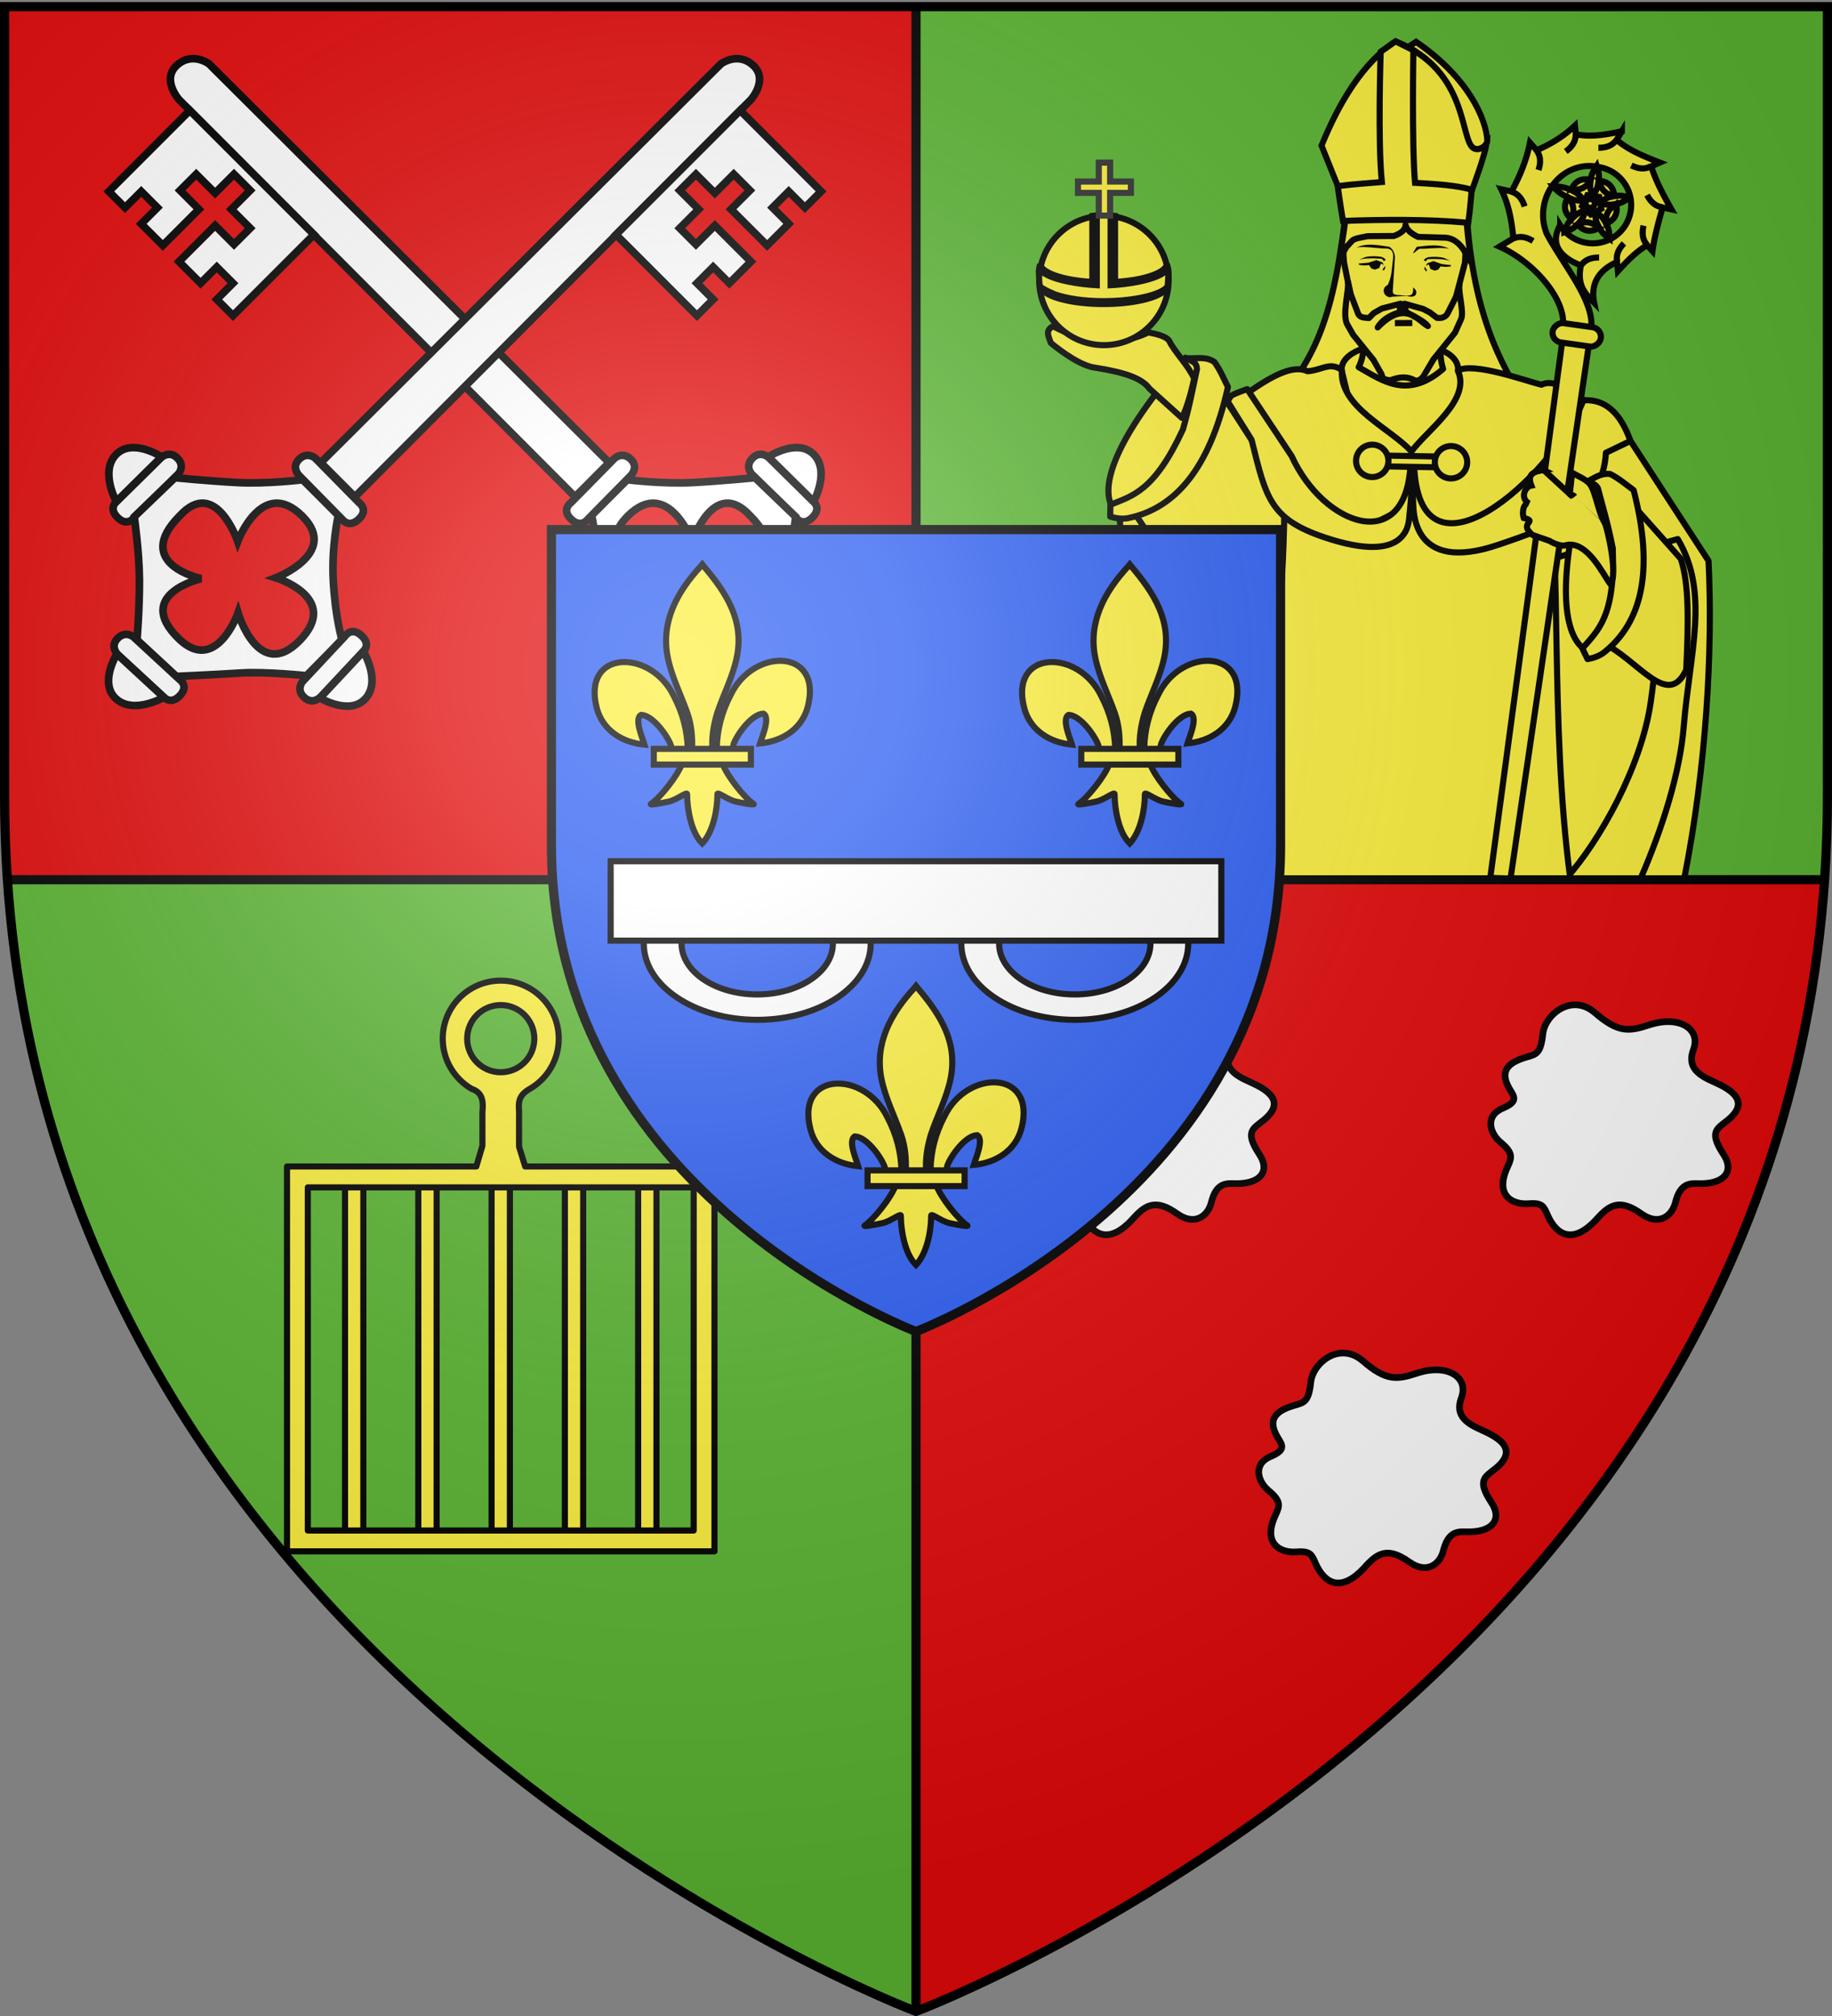<svg xmlns="http://www.w3.org/2000/svg" xmlns:xlink="http://www.w3.org/1999/xlink" width="600" height="660" version="1.0"><rect width="100%" height="100%" fill="#808080" stroke="none"/><desc>Flag of Canton of Valais (Wallis)</desc><defs><g id="c"><path id="b" d="M0 0v1h.5z" transform="rotate(18 3.157 -.5)"/><use xlink:href="#b" width="810" height="540" transform="scale(-1 1)"/></g><g id="d"><use xlink:href="#c" width="810" height="540" transform="rotate(72)"/><use xlink:href="#c" width="810" height="540" transform="rotate(144)"/></g><g id="f"><path id="e" d="M0 0v1h.5z" transform="rotate(18 3.157 -.5)"/><use xlink:href="#e" width="810" height="540" transform="scale(-1 1)"/></g><g id="g"><use xlink:href="#f" width="810" height="540" transform="rotate(72)"/><use xlink:href="#f" width="810" height="540" transform="rotate(144)"/></g><g id="i"><path id="h" d="M0 0v1h.5z" transform="rotate(18 3.157 -.5)"/><use xlink:href="#h" width="810" height="540" transform="scale(-1 1)"/></g><g id="j"><use xlink:href="#i" width="810" height="540" transform="rotate(72)"/><use xlink:href="#i" width="810" height="540" transform="rotate(144)"/></g><radialGradient xlink:href="#a" id="o" cx="221.445" cy="226.331" r="300" fx="221.445" fy="226.331" gradientTransform="matrix(1.353 0 0 1.349 -77.63 -85.747)" gradientUnits="userSpaceOnUse"/><linearGradient id="a"><stop offset="0" style="stop-color:white;stop-opacity:.314"/><stop offset=".19" style="stop-color:white;stop-opacity:.251"/><stop offset=".6" style="stop-color:#6b6b6b;stop-opacity:.125"/><stop offset="1" style="stop-color:black;stop-opacity:.125"/></linearGradient></defs><g style="display:inline"><path d="M300 2.188V288h297.563c.61-8.916.937-18.002.937-27.281V2.188z" style="fill:#5ab532;fill-opacity:1;fill-rule:evenodd;stroke:none"/><path d="M2.438 288C20.604 553.343 300 658.5 300 658.5V288z" style="fill:#5ab532;fill-opacity:1;stroke:none"/><path d="M597.563 288C579.396 553.343 300 658.5 300 658.5V288z" style="fill:#e20909;fill-opacity:1;stroke:none"/><path d="M300 2.188V288H2.438a399 399 0 0 1-.938-27.281V2.188z" style="fill:#e20909;fill-opacity:1;fill-rule:evenodd;stroke:none"/><path d="M298.5 1.5h3v657h-3z" style="fill:#000;fill-opacity:1;stroke:none"/><path d="M-289.5 2.438h3v595.126h-3z" style="fill:#000;fill-opacity:1;stroke:none" transform="rotate(-90)"/></g><path id="k" d="M446.394 445.584c7.651 6.607 11.133 6.111 17.756 3.946 9.935-3.249 17.004 1.374 14.468 8.103-2.34 6.209 2.416 8.634 6.906 10.64 5.363 2.396 11.95 6.289 4.275 12.495-3.472 2.808-6.216 3.737-1.315 11.18 3.662 5.563.233 9.907-8.55 9.537-3.132-.133-5.792.469-7.234 6.247-1.046 4.19-5.272 7.827-11.18 3.617-7.149-5.093-10.483-2.766-14.469 1.645-7.848 8.685-13.264 5.335-16.112-.987-1.34-2.972-1.633-4.299-6.248-3.946-5.416.415-11.365-2.688-6.905-12.166 1.403-2.984 1.753-4.512-2.302-7.892-3.573-2.978-5.257-8.684.657-11.18 5.17-2.183 3.818-3.705 2.302-6.248-3.345-5.612-1.047-8.637 5.59-10.523 3.185-.905 4.578-1.232 5.261-7.563.684-6.33 9.448-13.512 17.1-6.905z" style="display:inline;fill:#fff;stroke:#000;stroke-width:2.187;stroke-linecap:butt;stroke-linejoin:miter;stroke-miterlimit:4;stroke-opacity:1;stroke-dasharray:none"/><use xlink:href="#k" width="600" height="660" style="display:inline" transform="translate(76 -114)"/><use xlink:href="#k" width="600" height="660" style="display:inline" transform="translate(-76 -114)"/><g style="fill:#fcef3c;stroke-width:2;stroke-miterlimit:4;stroke-dasharray:none"><path d="M397 372.308h6V500h-6zM421 372.308h6V500h-6zM373 372.308h6V500h-6zM349 372.308h6V500h-6zM445 372.308h6V500h-6z" style="fill:#fcef3c;fill-opacity:1;stroke:#000;stroke-width:2;stroke-linecap:butt;stroke-linejoin:round;stroke-miterlimit:4;stroke-opacity:1;stroke-dasharray:none" transform="matrix(1 0 0 .95 -236 31.376)"/></g><path d="M150 297.037c-10.492 0-19 8.508-19 19 0 7.015 3.813 13.146 9.469 16.438 3.662 1.18 3.872 4.23 3.531 7.593v11.041l-2 6.772H80v126h140v-126h-62l-2-6.454v-11.484c-.256-3.415-.08-5.504 3.844-7.656 5.483-3.333 9.156-9.366 9.156-16.25 0-10.492-8.508-19-19-19zm0 8c6.072 0 11 4.928 11 11s-4.928 11-11 11-11-4.928-11-11 4.928-11 11-11zm-63.187 59.688h126.375v112.343H86.813z" style="fill:#fcef3c;fill-opacity:1;stroke:#000;stroke-width:2;stroke-linecap:butt;stroke-linejoin:round;stroke-miterlimit:4;stroke-opacity:1;stroke-dasharray:none" transform="translate(14 24)"/><g style="display:inline"><path d="m419.662 130.385 30.364-2.287-8.973-46.923c2.155-1.65-.194-2.388 6.887-3.404l8.544-.06c2.48-.886 3.817-2.08 3.844-3.626.274 1.443 1.644 2.748 4.08 3.92l8.196.236c3.4-.106 5.357 2.056 6.598 3.736l-11.312 46.64 31.34 3.387c-7.286-11.944-17.568-29.266-19.017-65.085l-39.038-.427c-3.856 35.358-9.519 49.607-21.513 63.893z" style="fill:#fcef3c;fill-opacity:1;stroke:#000;stroke-width:2;stroke-linejoin:round;stroke-miterlimit:4;stroke-opacity:1;stroke-dasharray:none" transform="translate(0 -.448)"/><path d="M439.375 121.588c-.186-11.795 38.878-11.975 38.157.151l4.098 10.876-19.182 19.672-20.192-18.901z" style="fill:#fcef3c;fill-opacity:1;stroke:#000;stroke-width:2;stroke-linejoin:round;stroke-miterlimit:4;stroke-opacity:1;stroke-dasharray:none" transform="translate(0 -.448)"/><path d="M435.5 120.375c-2.07.16-4.118 1.342-7.25 1.625-3.97-1.88-9.771.06-19.812 7.219l-41.813 38.937 5 87.907c-.808 9.108 1.773 20.33 4.969 31.937h175.031c7.168-36.358 9.404-74.453 7.938-103.937l-25.438-39.094c-2.704-5.35-7.715-10.02-15.812-13.813-4.487-1.603-8.522-7.063-13.47-4.75-4.773-1.124-22.528-7.625-27.374-4.594 4.398 9.563-10.105 19.462-15.219 26.47-6.43-7.402-23.748-14.49-22.75-26.657-1.51-1.053-2.758-1.346-4-1.25z" style="fill:#fcef3c;fill-opacity:1;stroke:#000;stroke-width:2;stroke-linejoin:round;stroke-miterlimit:4;stroke-opacity:1;stroke-dasharray:none" transform="translate(0 -.448)"/><path d="m549.48 176.927-57.386 15.948 2.25 95.125h43c7.317-16.844 12.895-34.961 14.093-49.625 2.009-24.563 8.55-43.754-1.958-61.448z" style="fill:#fcef3c;fill-opacity:1;stroke:#000;stroke-width:2;stroke-linejoin:round;stroke-miterlimit:4;stroke-opacity:1;stroke-dasharray:none" transform="translate(0 -.448)"/><path d="m539.938 174-40.594 12.094L499.28 288h13.688c10.992-12.283 24.574-36.492 27.656-57.625 2.842-19.485 3.227-41.88-.687-56.375z" style="fill:#fcef3c;fill-opacity:1;stroke:#000;stroke-width:2;stroke-linejoin:round;stroke-miterlimit:4;stroke-opacity:1;stroke-dasharray:none" transform="translate(0 -.448)"/><g style="stroke-width:2.357;stroke-miterlimit:4;stroke-dasharray:none"><path d="M311.5 56.125c-10.457.003-20.905 5-22.687 14.969-1.119 6.253-1.273 12.098-.688 17.656l-.125-.5 2.906 13.25c2.768 8.353 8.08 18.459 3.607 27.76 9.056 4.878 19.02 12.338 32.62.1-3.539-10.49 2.527-19.01 4.492-27.86l3.219-13.25c.288-3.947.246-11.63-.594-17.156-1.817-9.979-12.293-14.971-22.75-14.969z" style="fill:#fcef3c;fill-opacity:1;stroke:#000;stroke-width:2.357;stroke-linecap:butt;stroke-linejoin:round;stroke-miterlimit:4;stroke-opacity:1;stroke-dasharray:none" transform="scale(.848)rotate(1 -306.265 13326.17)"/><path d="M314.996 98.09c1.553 1.163 1.492 2.159.904 3.1-1.206.811-2.296.464-3.395.2l-1.36.12-4.26.323c-1.118.745-3.739-.566-3.15-2.971.57-1.436 1.267-1.124 1.565-1.787 1.446-3.22 1.326-6.115 1.749-9.965.327-3.294-1.36-3.886-2.736-3.823-2.392.113-9.003-.911-11.491-.13 3.808-2.06 8.498-1.094 12.611-.597 1.783.8 2.463 3.218 2.327 4.53l-.583 12.48c-.188 2.048 2.599 1.431 3.396 1.667 3.15.029 4.694.623 4.423-3.147" style="fill:#000;fill-opacity:1;stroke:none" transform="scale(.848)rotate(1 -306.265 13326.17)"/><g style="stroke-width:2.357;stroke-miterlimit:4;stroke-dasharray:none"><path d="M360.756 84.02c.413-1.214 1.24-.951 1.957-.985 2.5-.116 5.002-.116 7.516.577l-2.427-1.09c-2.122-.499-4.19-.454-6.234-.175-.83.317-1.33.706-1.64 1.136z" style="fill:#000;fill-opacity:1;stroke:none" transform="scale(.848)rotate(1 -514.943 10975.13)"/><path d="m370.555 85.259-3.775-.39-3.058-1.054-2.369.839-.578 1.043 1.115-.609.68 1.796 1.637.614 1.427-.445.85-1.268 1.887.195 1.944-.205zM360.3 85.962l1.005 1.547-.484.301-.603-.967z" style="fill:#000;fill-opacity:1;stroke:none" transform="scale(.848)rotate(1 -514.943 10975.13)"/></g><g style="stroke-width:2.357;stroke-miterlimit:4;stroke-dasharray:none"><path d="M360.908 84.193c.413-1.214 1.24-.952 1.958-.985 2.499-.116 5.001-.117 7.515.577l-2.426-1.09c-2.123-.5-4.19-.454-6.234-.175-.83.317-1.332.705-1.64 1.136z" style="fill:#000;fill-opacity:1;stroke:none" transform="scale(-.848 .848)rotate(-1 867.61 51386.832)"/><path d="m370.555 85.259-3.775-.39-3.058-1.054-2.369.839-.578 1.043 1.115-.609.68 1.796 1.637.614 1.427-.445.85-1.268 1.887.195 1.944-.205zM360.3 85.962l1.005 1.547-.484.301-.603-.967z" style="fill:#000;fill-opacity:1;stroke:none" transform="scale(-.848 .848)rotate(-1 867.61 51386.832)"/></g><path d="m311.823 104.455.532 3.133c2.9 1.611 6.762 3.197 8.614 5.333-3.875-2.02-8.93-10.226-19.38.861 1.467-2.541 4.014-4.62 8.312-5.95l.37-3.384-7.175 2.012-3.123 1.83-1.83 1.939c-1.588-.162-3.38.083-4.2-1.615l-2.951-7.374-1.173-4.809c.423 3.474-2.043 12.543-.075 16.274l2.415 4.092 8.03 9.583 3.23 5.49c.323 1.74 1.265 2.009 3.337 2.262 3.11-1.254 6.287-1.96 9.798 0 1.55-.087 2.54-.921 3.23-2.153l3.554-6.245 8.137-10.445 2.307-5.383c1.073-2.764-1.391-10.304-.89-13.068l-1.011 4.105-3.59 7.348c-.797.961-1.87 1.648-3.877 1.4l-2.799-2.046-2.584-1.292z" style="fill:#fcef3c;fill-opacity:1;stroke:#000;stroke-width:2.357;stroke-linecap:butt;stroke-linejoin:round;stroke-miterlimit:4;stroke-opacity:1;stroke-dasharray:none" transform="scale(.848)rotate(1 -306.265 13326.17)"/><path d="M317.25 83.135c2.39.113 9.002-.911 11.49-.13-3.808-2.06-8.498-1.094-12.611-.597-3.187 5.06.169.96 1.12.727" style="fill:#000;fill-opacity:1;stroke:none" transform="scale(.848)rotate(1 -306.265 13326.17)"/></g><path d="m456.837 106.226 5.71-.03" style="fill:#fff;fill-opacity:1;stroke:#000;stroke-width:2;stroke-linejoin:round;stroke-miterlimit:4;stroke-opacity:1;stroke-dasharray:none" transform="translate(0 -.448)"/><path d="M441.053 81.175c2.53-2.438.96-2.296 6.887-3.404l8.544-.06c2.48-.886 3.817-2.08 3.844-3.626.274 1.443 1.644 2.748 4.08 3.92l8.196.236c3.4-.106 5.357 2.056 6.598 3.736l2.731 4.51c-.779-5.838-1.87-12.332-1.72-19.568l-39.038-.427c-.422 6.816-1.65 13.097-2.448 18.49z" style="fill:#fcef3c;fill-opacity:1;stroke:#000;stroke-width:2;stroke-linejoin:round;stroke-miterlimit:4;stroke-opacity:1;stroke-dasharray:none" transform="translate(0 -.448)"/><g style="stroke-width:2.599;stroke-miterlimit:4;stroke-dasharray:none"><g style="fill:#fcef3c;stroke:#000;stroke-width:1.493;stroke-miterlimit:4;stroke-opacity:1;stroke-dasharray:none"><path d="M30.738 31.418C34.966 20.973 42.924 11.335 50.883 6.3c13.201 8.236 18.045 18.118 18.312 23.428-.323 1.838-11.718 13.356-19.68 12.883l-12.56-.746z" style="fill:#fcef3c;fill-opacity:1;fill-rule:evenodd;stroke:#000;stroke-width:1.493;stroke-linecap:butt;stroke-linejoin:miter;stroke-miterlimit:4;stroke-opacity:1;stroke-dasharray:none" transform="matrix(1.305 .023 -.024 1.374 397.515 3.865)"/><path d="M27.633 31.418c4.228-10.445 10.17-20.083 18.13-25.119 18.652 6.653 16.496 23.503 20.105 25.12 1.605.718 3.108-.995 3.108-.995-.373 2.86-3.348 10.807-3.348 10.807-1.612 6.932-13.003 5.746-19.493 5.856l-14.22-6.037z" style="fill:#fcef3c;fill-opacity:1;fill-rule:evenodd;stroke:#000;stroke-width:1.493;stroke-linecap:butt;stroke-linejoin:miter;stroke-miterlimit:4;stroke-opacity:1;stroke-dasharray:none" transform="matrix(1.305 .023 -.024 1.374 397.515 3.865)"/></g><path d="M249.42 101.757s.984 6.669 2.513 14.773c16.23-.897 36.48-1.438 53.36-.145.705-5.478 1.203-14.128 1.203-14.128-5.012-1.17-9.266-1.949-24.19-2.482-1.694-16.924-1.668-56.413-1.668-56.413l-7.7-3.663-6.222 4.552s-.617 38.347 1.472 55.422c-5.07.589-11.1.96-18.769 2.084z" style="fill:#fcef3c;fill-opacity:1;fill-rule:evenodd;stroke:#000;stroke-width:2.599;stroke-linecap:butt;stroke-linejoin:miter;stroke-miterlimit:4;stroke-opacity:1;stroke-dasharray:none" transform="rotate(1 1306.8 14181.878)scale(.769)"/></g><path d="m377.711 178.003 41.946-.097c-2.15 33.47.16 75.4-6.449 100.412-2.44 9.235-15.855 16.08-21.066 2.89-13.292-33.64-5.687-69.078-14.431-103.205z" style="fill:#fcef3c;fill-opacity:1;stroke:#000;stroke-width:2;stroke-linejoin:round;stroke-miterlimit:4;stroke-opacity:1;stroke-dasharray:none" transform="translate(0 -.448)"/><path d="m389.784 175.292 20.977-.298c-1.25 26.785-.315 60.313-3.75 80.354-1.27 7.4-8.014 12.946-10.55 2.423-6.472-26.84-2.483-55.227-6.677-82.48z" style="fill:#fcef3c;fill-opacity:1;stroke:#000;stroke-width:2;stroke-linejoin:round;stroke-miterlimit:4;stroke-opacity:1;stroke-dasharray:none" transform="translate(0 -.448)"/><g style="stroke-width:2.599;stroke-miterlimit:4;stroke-dasharray:none"><path d="M155.465 239.445c-4.434-8.663.391-28.083 30.352-63.533l10.803 5.401 7.717 54.531z" style="fill:#fcef3c;fill-opacity:1;stroke:#000;stroke-width:2.599;stroke-linejoin:round;stroke-miterlimit:4;stroke-opacity:1;stroke-dasharray:none" transform="rotate(1 1306.8 14181.878)scale(.769)"/><path d="m199.572 188.063 37.682 55.98c-4.132 18.074-5.35 20.266-12.407 38.224-2.756 7.01-8.697 6.389-15.165.919-10.843-9.17-18.7-15.87-26.653-22.058-11.033-5.934-13.482-14.014-19.76-21.138l26.653-22.057z" style="fill:#fcef3c;fill-opacity:1;stroke:#000;stroke-width:2.599;stroke-linejoin:round;stroke-miterlimit:4;stroke-opacity:1;stroke-dasharray:none" transform="rotate(1 1306.8 14181.878)scale(.769)"/><path d="M187.165 176.116c3.676.118 7.353-.946 11.029 1.378 2.546 3.338 4.092 7.01 5.974 10.57-7.183 35.349-21.882 52.08-41.358 56.521-2.66.607-5.338.216-7.812-.46v-5.054c9.391-4.048 18.569-6.069 30.329-32.627 2.763-10.428 3.877-17.556 5.514-25.733-.166-3.226-2.42-3.112-3.676-4.595z" style="fill:#fcef3c;fill-opacity:1;stroke:#000;stroke-width:2.599;stroke-linejoin:round;stroke-miterlimit:4;stroke-opacity:1;stroke-dasharray:none" transform="rotate(1 1306.8 14181.878)scale(.769)"/></g><path d="M420.557 154.531c.745 33.077-2.85 58.286-5.34 100.272-1.113 22.28-20.53 33.197-1.785 33.197h100.833c-6.773-51.05-2.659-107.774-7.443-130.491l-28.784 19.814-16.099-11.578-17.298 8.744z" style="fill:#fcef3c;fill-opacity:1;stroke:#000;stroke-width:2;stroke-linejoin:round;stroke-miterlimit:4;stroke-opacity:1;stroke-dasharray:none" transform="translate(0 -.448)"/><path d="M461.962 152.412c-1.377 30.01-28.467 20.29-38.91-2.62l-14.578-21.95c-6.634 2.381-4.93 2.009-6.44 3.969l7.866 12.6c4.686 18.703 5.839 25.853 23.761 31.91 27.533 9.307 27.695-4.473 27.92-6.938.291-3.18 1.255-10.826.38-16.971zM463.119 152.432c1.503 42.59 44.649 5.248 55.493-20.927 8.614-.537 12.897 6.354 15.38 13.306l-8.04 3.867c-.906 18.071-17.483 24.132-35.411 30.175-27.757 9.357-27.564-10.629-27.714-13.642-.281-5.675.202-7.121.292-12.779z" style="fill:#fcef3c;fill-opacity:1;stroke:#000;stroke-width:2;stroke-linejoin:round;stroke-miterlimit:4;stroke-opacity:1;stroke-dasharray:none" transform="translate(0 -.448)"/><g style="stroke-width:2.599;stroke-miterlimit:4;stroke-dasharray:none" transform="rotate(1 1039.763 44778.93)scale(.769)"><rect width="34.005" height="4.595" x="-427.822" y="216.095" ry="2.298" style="fill:#fcef3c;fill-opacity:1;stroke:#000;stroke-width:2.599;stroke-linejoin:round;stroke-miterlimit:4;stroke-opacity:1;stroke-dasharray:none"/><path d="M-433.338 205.692a6.893 6.893 0 1 1-13.782-.323 6.893 6.893 0 0 1 13.782.318" style="fill:#fcef3c;fill-opacity:1;stroke:#000;stroke-width:2.599;stroke-linejoin:round;stroke-miterlimit:4;stroke-opacity:1;stroke-dasharray:none" transform="translate(11.948 12.867)"/><path d="M-433.338 205.692a6.893 6.893 0 1 1-13.782-.323 6.893 6.893 0 0 1 13.782.318" style="fill:#fcef3c;fill-opacity:1;stroke:#000;stroke-width:2.599;stroke-linejoin:round;stroke-miterlimit:4;stroke-opacity:1;stroke-dasharray:none" transform="translate(45.493 12.867)"/></g><path d="M344.907 107.25c-2.567 1.343-1.659 2.94-.737 5.482 3.152 2.589 9.857 7.637 14.796 8.138 9.48 1.493 15.128 3.473 17.46 6.777l10.632 9.59c1.424-2.612 2.94-7.598 4.043-12.844-1.868-4.282-6.57-8.908-8.132-12.288-1.029-1.664-4.488-2.356-6.882-2.837-10.406 5.04-21.603 3.212-31.18-2.018z" style="fill:#fcef3c;fill-opacity:1;stroke:#000;stroke-width:2;stroke-linejoin:round;stroke-miterlimit:4;stroke-opacity:1;stroke-dasharray:none" transform="translate(0 -.448)"/><g style="stroke-width:3.232;stroke-miterlimit:4;stroke-dasharray:none"><path d="M470.282 393.993c0 96.701-78.392 175.093-175.093 175.093s-175.093-78.392-175.093-175.093S198.488 218.9 295.189 218.9s175.093 78.392 175.093 175.093z" style="fill:#fcef3c;fill-opacity:1;stroke:#000;stroke-width:16.549;stroke-miterlimit:4;stroke-opacity:1;stroke-dasharray:none" transform="matrix(-.121 0 0 .121 397.263 44.134)"/><path d="M516.288 76.955c-2.048 0-4.051.115-6 .336v34.887c-15.09-.825-26.616-4.69-27.49-9.414-.39 1.32-.708 4.685-.708 6.078 0 .974.1 3.931.293 4.871.256.894.664 2.068 1.525 3 4.283 4.15 17.257 7.168 32.41 7.168 13.995 0 26.006-2.576 31.091-6.238.684-.493 1.245-1.003 1.667-1.531.608-.763.928-3.56 1.092-4.38.24-.927.298-3.929.318-4.89 0-1.35-.196-2.674-.562-3.957-1.05 4.676-12.624 8.482-27.637 9.293V77.291a53 53 0 0 0-6-.336z" style="fill:#fcef3c;fill-opacity:1;stroke:#000;stroke-width:3.232;stroke-miterlimit:4;stroke-opacity:1;stroke-dasharray:none;display:inline" transform="matrix(-.619 0 0 .619 681.055 22.852)"/><path d="M516.288 76.675c-2.048 0-1.707.115-3.656.336v36.917c-15.09-.825-29.425-4.69-30.3-9.414-.389 1.32-.242 2.935-.242 4.328 0 .974.224 3.927.293 4.871.087 1.2 1.102 2.033 2.379 2.846 5.62 3.44 18.095 5.822 31.556 5.822 10.391 0 19.688-1.42 25.869-3.65 1.258-.505 4.851-2.105 6.668-3.29.819-.459 1.149-1.053 1.313-1.708.24-.928.298-3.93.318-4.891 0-1.35.192-2.924-.174-4.207-1.05 4.676-15.356 8.482-30.368 9.293V77.011c-1.95-.221-1.609-.336-3.656-.336z" style="fill:#fcef3c;fill-opacity:1;stroke:#000;stroke-width:3.232;stroke-miterlimit:4;stroke-opacity:1;stroke-dasharray:none;display:inline" transform="matrix(-.619 0 0 .619 681.055 22.852)"/><path d="M512.884 49.094v10h-11v6h11v12h6v-12h11v-6h-11v-10z" style="fill:#fcef3c;fill-opacity:1;stroke:#313131;stroke-width:3.232;stroke-miterlimit:4;stroke-opacity:1;stroke-dasharray:none" transform="matrix(-.619 0 0 .619 681.055 22.852)"/></g><g style="stroke-width:2.599;stroke-miterlimit:4;stroke-dasharray:none"><path d="M-288.815 226.221c7.784-5.843 11.96-25.413.571-70.409l-12.077.12-30.84 45.628z" style="fill:#fcef3c;fill-opacity:1;stroke:#000;stroke-width:2.599;stroke-linejoin:round;stroke-miterlimit:4;stroke-opacity:1;stroke-dasharray:none" transform="matrix(-.769 0 0 .769 296.592 38.43)"/><path d="m-305.934 160.704-24.196 27.179c-3.497 10.252-3.348 26.11-2.328 47.308 7.957 17.197 20.763-4.873 36.39-11.901l-14.286-31.51z" style="fill:#fcef3c;fill-opacity:1;stroke:#000;stroke-width:2.599;stroke-linejoin:round;stroke-miterlimit:4;stroke-opacity:1;stroke-dasharray:none" transform="matrix(-.769 0 0 .769 296.592 38.43)"/><path d="M-289.544 155.404c-3.357-1.504-6.194-4.073-10.517-3.595-3.752 1.884-6.751 4.506-10.003 6.88-9.04 34.921-3.163 56.403 12.395 68.932 2.125 1.712 4.703 2.535 7.222 3.012l2.216-4.544c-6.666-7.754-14.029-13.594-12.957-42.62 2.088-10.584 4.212-17.479 6.325-25.546 1.564-2.826 3.54-1.736 5.319-2.519z" style="fill:#fcef3c;fill-opacity:1;stroke:#000;stroke-width:2.599;stroke-linejoin:round;stroke-miterlimit:4;stroke-opacity:1;stroke-dasharray:none" transform="matrix(-.769 0 0 .769 296.592 38.43)"/></g><g style="stroke-width:2.599;stroke-miterlimit:4;stroke-dasharray:none" transform="rotate(6 538.823 1773.432)scale(.769)"><path d="m455.563 69.227-1.812 3.9c5.81 3.998 12.602 5.836 19.31 7.68l-3.51 1.985c2.751 6.219 6.587 11.825 10.526 17.334l-3.857-.423c-1.068 6.289-2.136 12.506-2.337 18.938l-2.532-2.268c-4.505 3.327-7.95 7.813-11.227 12.294l-.802-3.846c-7.323 4.269-10.35 10.348-7.837 18.29-4.988-4.126-7.995-6.935-7.318-15.242-7.994-2.16-14.421-6.863-10.627-15.968l.111-.086a16.3 16.3 0 0 0 12.317 6.265c9.021.315 16.59-6.742 16.904-15.763s-6.742-16.59-15.763-16.905c-.405-.041-.81-.082-1.222-.097-10.67-.372-19.66 8.523-20.055 19.85a21.34 21.34 0 0 0 2.486 10.822c8.83 12.969 23.25 26.37 23.07 38.214l-12.106-.422c-.358-11.294-15.328-25.319-30.391-30.24l5.493-4.112c-1.45-7.246-3.395-14.008-7.344-20.267l4.467.516c2.894-6.964 4.975-13.997 5.65-21.506l3.159 2.902c5.787-3.208 10.855-7.122 15.156-12.132l.755 3.665c6.675.53 13.09-1.25 19.336-3.378z" style="fill:#fcef3c;fill-opacity:1;stroke:#000;stroke-width:2.599;stroke-miterlimit:4;stroke-opacity:1;stroke-dasharray:none"/><g style="stroke-width:2.888;stroke-miterlimit:4;stroke-dasharray:none"><path d="m864.798-93.797 33.147 24.083-12.661 38.967h-40.972l-12.661-38.967z" style="fill:#fcef3c;fill-opacity:1;stroke:none" transform="scale(-.348 .348)rotate(-2 9835.078 61580.787)"/><g style="fill:#fcef3c;stroke-width:4.337;stroke-miterlimit:4;stroke-dasharray:none"><path d="M1064.625 63c-2.519 5.27-2.916 6.78-2.781 12.094.079 3.107.364 5.081 2.781 9.531 2.417-4.45 2.734-6.424 2.813-9.531.135-5.315-.294-6.824-2.813-12.094zM1067.533 73.465c2.494 6.83 7.36 8.446 12.692 9.035-1.726-6.696-6.091-9.51-12.692-9.035zM1093.254 81.747c-5.79-.766-9.724-.349-14.736 1.422-2.931 1.036-4.72 1.917-8.206 5.59 4.979.924 6.954.615 9.934-.27 5.096-1.514 8.775-2.718 13.008-6.742zM1081.825 88.076c-5.726 4.484-5.76 9.61-4.671 14.863 5.834-3.71 7.162-8.731 4.67-14.863zM1080.852 112.936c-1.06-5.743-1.625-7.198-4.858-11.419-1.89-2.467-3.282-3.896-7.853-6.076.66 5.02 1.564 6.804 3.327 9.364 3.015 4.38 4.249 5.348 9.384 8.131zM1072.349 106.18c-6.034-4.061-10.92-2.508-15.58.15 5.333 4.402 10.518 4.113 15.58-.15zM1048.405 112.936c5.135-2.783 6.344-3.77 9.358-8.149 1.763-2.56 2.692-4.326 3.353-9.346-4.57 2.18-5.987 3.59-7.878 6.058-3.233 4.22-3.773 5.694-4.833 11.437zM1052.204 102.761c1.997-6.993-.99-11.16-4.958-14.77-2.54 6.431-.662 11.274 4.958 14.77zM1038.378 82.077c4.234 4.024 5.546 4.869 10.642 6.382 2.98.885 4.946 1.224 9.925.3-3.485-3.673-5.265-4.584-8.196-5.62-5.013-1.77-6.58-1.829-12.371-1.062zM1049.23 82.546c7.267-.262 10.307-4.39 12.514-9.28-6.9-.427-10.926 2.855-12.515 9.28z" style="fill:#fcef3c;fill-opacity:1;stroke:#000;stroke-width:4.337;stroke-miterlimit:4;stroke-opacity:1;stroke-dasharray:none" transform="scale(-.599 .599)rotate(-2 2419.635 51949.208)"/></g><path d="m864.798-93.797 33.147 24.083-12.661 38.967h-40.972l-12.661-38.967z" style="fill:#fcef3c;fill-opacity:1;stroke:#000;stroke-width:20.808;stroke-miterlimit:4;stroke-opacity:1;stroke-dasharray:none" transform="scale(-.125 .125)rotate(-38 -87.832 6816.085)"/><path d="M1080.477 45.605c0 1.765-1.533 3.195-3.423 3.195s-3.423-1.43-3.423-3.195 1.533-3.194 3.423-3.194 3.423 1.43 3.423 3.194z" style="fill:#fcef3c;fill-opacity:1;stroke:#000;stroke-width:4.398;stroke-miterlimit:4;stroke-opacity:1;stroke-dasharray:none" transform="matrix(-.571 -.02 -.021 .611 1061.33 94.89)"/></g><path d="M436.227 72.605c-.006 1.836.215 4.317-3.527 7.7M411.507 99.676c1.745.574 4.173 1.13 6.235 5.734M420.316 81.072c1.074 1.49 2.712 3.367 1.673 8.304M453.751 73.127c-1.084 1.481-2.363 3.619-7.38 4.157M469.552 82.792c-1.625.856-3.711 2.217-8.456.502M476.22 99.703c-1.818-.262-4.306-.388-7.136-4.564M471.35 116.373c-1.2-1.39-2.994-3.117-2.39-8.126M459.322 124.821c-.313-1.81-.962-4.214 2.136-8.196M414.384 119.427c1.693-.712 3.89-1.885 8.466.237M444.167 127.87c1.085-1.483 2.364-3.62 7.38-4.158" style="fill:#e20909;fill-opacity:1;stroke:#000;stroke-width:2.599;stroke-miterlimit:4;stroke-opacity:1;stroke-dasharray:none"/><path d="m451.392 154.197-11.513-.402c-2.26 79.255-4.484 158.867-6.819 237.419l8.611-.628z" style="fill:#fcef3c;fill-opacity:1;stroke:#000;stroke-width:2.599;stroke-miterlimit:4;stroke-opacity:1;stroke-dasharray:none"/><rect width="20.736" height="8.294" x="-461.107" y="137.658" ry="4.147" style="fill:#fcef3c;fill-opacity:1;stroke:#000;stroke-width:2.599;stroke-miterlimit:4;stroke-opacity:1;stroke-dasharray:none" transform="scale(-1 1)rotate(-2)"/></g><path d="M505.586 154.343c-2.902.448-5.62 1.04-4.058 5.06-2.122.337-3.808 4.262-.7 5.881-1.446-.52-2.579 2.241-1.785 4.74 5.017 1.233-2.009 1.44 2.853 5.546l5.636 1.968c1.026.712 4.111 2.03 5.534 1.334 6.86-1.368 12.065 9.792 14.222 12.64 3.06-2.062-1.32-20.612-2.259-21.265l-10.234-9.593-.668 1.546-4.348-3.991c-1.851-1.705-3.59-3.29-4.193-3.866z" style="fill:#fcef3c;fill-opacity:1;fill-rule:evenodd;stroke:#000;stroke-width:2;stroke-linecap:butt;stroke-linejoin:miter;stroke-miterlimit:4;stroke-opacity:1;stroke-dasharray:none" transform="translate(0 -.448)"/><path d="M526.479 172.784c-2.968-2.857-3.722-11.707-5.967-14.072-1.384-1.457-3.513-2.297-5.63-3.475l-.755 6.963c.808.897.736-.2 1.584.867" style="fill:#fcef3c;fill-opacity:1;fill-rule:evenodd;stroke:#000;stroke-width:2;stroke-linecap:butt;stroke-linejoin:miter;stroke-miterlimit:4;stroke-opacity:1;stroke-dasharray:none" transform="translate(0 -.448)"/></g><g id="n" style="display:inline"><path d="m712.324 253.177.132 20.186s.543 3.627-3.959 3.595-3.834-3.822-3.834-3.822l-.133-20.358s.15-3.45 3.96-3.423 3.834 3.822 3.834 3.822z" style="fill:#fff;fill-opacity:1;fill-rule:evenodd;stroke:#000;stroke-width:2.5;stroke-linecap:butt;stroke-linejoin:miter;stroke-miterlimit:4;stroke-opacity:1;stroke-dasharray:none" transform="rotate(-45 357.482 757.29)"/><path d="M712.49 273.567s10.726-3.084 10.954-10.716c.234-7.802-11.08-10.132-11.08-10.132zM657.936 225.296s-5.47 8.632-13.771 16.127c-9.087 8.206-15.9 11.855-15.9 11.855l-.105 16.567s10.619 8.632 15.723 14.457 14.264 15.847 14.264 15.847l17.535.65s6.88-8.076 13.331-14.457c6.451-6.38 15.812-13.42 15.812-13.42l-.37-18.449s-8.573-7.048-15.53-13.296c-7.333-6.586-14.527-15.829-14.527-15.829zm8.39 8.565c18.17.235 8.828 20.806 8.828 20.806s20.151-9.931 19.364 7.51c-.046 22.2-19.504 9.585-19.504 9.585s12.147 19.36-8.706 19.083c-17.076-.227-7.774-19.698-7.774-19.698s-20.932 11.331-20.666-7.932c.269-19.431 20.033-8.97 20.033-8.97s-8.866-20.005 7.527-20.367c.303-.007.609-.021.897-.017z" style="fill:#fff;fill-opacity:1;fill-rule:evenodd;stroke:#000;stroke-width:2.5;stroke-linecap:butt;stroke-linejoin:miter;stroke-miterlimit:4;stroke-opacity:1;stroke-dasharray:none" transform="rotate(-45 357.482 757.29)"/><g style="fill:#fff;fill-opacity:1;stroke:#000;stroke-width:5.949;stroke-miterlimit:4;stroke-opacity:1;stroke-dasharray:none"><path d="m133.94 681.405-29.36 38.128s-6.248 6.091 2.225 12.616 12.69-1.649 12.69-1.649l29.612-38.454s4.693-6.77-2.477-12.29-12.69 1.649-12.69 1.649z" style="fill:#fff;fill-opacity:1;fill-rule:evenodd;stroke:#000;stroke-width:5.949;stroke-linecap:butt;stroke-linejoin:miter;stroke-miterlimit:4;stroke-opacity:1;stroke-dasharray:none" transform="matrix(-.04 -.415 -.421 .041 558.14 242.03)"/><path d="M104.221 719.872s-15.63-21.544-5.05-36.366c10.815-15.152 35.355-3.03 35.355-3.03z" style="fill:#fff;fill-opacity:1;fill-rule:evenodd;stroke:#000;stroke-width:5.949;stroke-linecap:butt;stroke-linejoin:miter;stroke-miterlimit:4;stroke-opacity:1;stroke-dasharray:none" transform="matrix(-.04 -.415 -.421 .041 558.14 242.03)"/></g><path d="m619.942 271.412.665-20.165s-.4-3.644 4.1-3.436 3.682 3.968 3.682 3.968l-.671 20.338s-.287 3.439-4.094 3.263-3.682-3.968-3.682-3.968z" style="fill:#fff;fill-opacity:1;fill-rule:evenodd;stroke:#000;stroke-width:2.5;stroke-linecap:butt;stroke-linejoin:miter;stroke-miterlimit:4;stroke-opacity:1;stroke-dasharray:none" transform="rotate(-45 357.482 757.29)"/><path d="M620.581 251.041s-10.845 2.66-11.375 10.273c-.541 7.783 10.677 10.554 10.677 10.554z" style="fill:#fff;fill-opacity:1;fill-rule:evenodd;stroke:#000;stroke-width:2.5;stroke-linecap:butt;stroke-linejoin:miter;stroke-miterlimit:4;stroke-opacity:1;stroke-dasharray:none" transform="rotate(-45 357.482 757.29)"/><path d="m676.24 225.208-20.254.166s-3.625.547-3.722-3.939c-.098-4.485 3.725-3.826 3.725-3.826l20.427-.168s3.466.144 3.55 3.94c.082 3.795-3.726 3.827-3.726 3.827zM673.803 32.25s-.938-6.858-7.821-7.153c-6.884-.295-7.399 8.45-7.399 8.45l-.226 183.674 15.797-.027-.35-184.943z" style="fill:#fff;fill-opacity:1;fill-rule:evenodd;stroke:#000;stroke-width:2.5;stroke-linecap:butt;stroke-linejoin:miter;stroke-miterlimit:4;stroke-opacity:1;stroke-dasharray:none;display:inline" transform="rotate(-45 357.482 757.29)"/><path d="M621.083 38.547v7.5h7.5v7.5h-7.5v10h16.719v-8.75h7.5v8.75h8.75v7.5h-8.75v8.75h-7.5v-8.75h-16.719v10h7.5v7.5h-7.5v7.5h37.5v-57.5z" style="fill:#fff;fill-opacity:1;stroke:#000;stroke-width:2.5;stroke-miterlimit:4;stroke-opacity:1;stroke-dasharray:none" transform="rotate(-45 357.482 757.29)"/></g><path d="M300 435.905s119.4-44.928 119.4-159.109v-103.42H180.6v103.42c0 114.18 119.4 159.109 119.4 159.109z" style="fill:#2b5df2;fill-opacity:1;fill-rule:evenodd;stroke:#000;stroke-width:3;stroke-miterlimit:4;stroke-opacity:1;stroke-dasharray:none;display:inline"/><g id="l" style="display:inline"><path d="M-46.28 275.26c.143-6.195 1.675-11.953 4.53-17.41 7.47-15.719 30.291-15.344 25.26 3.88-1.853 7.085-8.15 11.248-15.631 11.962.54-1.866 3.51-8.465 1.112-9.756-3.834.145-8.594 6.77-9.74 9.93-.164.454-.118.978-.303 1.424" style="fill:#fcef3c;fill-opacity:1;fill-rule:evenodd;stroke:#000;stroke-width:2;stroke-linecap:butt;stroke-linejoin:miter;stroke-miterlimit:4;stroke-opacity:1;stroke-dasharray:none;display:inline" transform="translate(351.031 107.69)"/><path d="M-55.784 275.67c-.142-6.195-1.675-11.954-4.529-17.41-7.471-15.72-30.292-15.344-25.261 3.88 1.853 7.084 8.15 11.248 15.632 11.962-.54-1.867-3.51-8.465-1.113-9.756 3.834.145 8.595 6.77 9.74 9.93.165.453.119.978.303 1.424" style="fill:#fcef3c;fill-opacity:1;fill-rule:evenodd;stroke:#000;stroke-width:2;stroke-linecap:butt;stroke-linejoin:miter;stroke-miterlimit:4;stroke-opacity:1;stroke-dasharray:none" transform="translate(351.031 107.69)"/><path d="M-51.473 215.645c-7.872 8.485-13.157 18.296-10.879 29.803 1.257 6.348 4.305 12.228 6.454 18.344 1.343 3.837 1.687 7.845 1.528 11.878h6.678c-.32-4.063.38-8 1.528-11.878 2.047-6.154 5.163-11.99 6.453-18.344 2.413-11.878-3.25-20.836-10.844-29.766l-.464-.591z" style="fill:#fcef3c;fill-opacity:1;fill-rule:nonzero;stroke:#000;stroke-width:2;stroke-linecap:butt;stroke-linejoin:miter;stroke-miterlimit:4;stroke-opacity:1;stroke-dasharray:none" transform="translate(351.031 107.69)"/><path d="M-57.702 280.373c-1.396 3.913-7.088 11.08-10.112 13.122-.784.53 3.749-.305 5.778-.75 2.662-.584 6.122-3.42 6.04-2.419-.007 4.584 1.282 12.233 4.641 15.747l.319.339.328-.339c3.358-3.917 4.624-10.804 4.64-15.747-.08-1 3.38 1.835 6.041 2.419 2.03.445 6.563 1.28 5.779.75-3.024-2.043-8.714-9.209-10.11-13.122z" style="fill:#fcef3c;fill-opacity:1;fill-rule:evenodd;stroke:#000;stroke-width:2;stroke-linecap:butt;stroke-linejoin:miter;stroke-miterlimit:4;stroke-opacity:1;stroke-dasharray:none" transform="translate(351.031 107.69)"/><path d="M-66.901 275.471h31.789v5.15h-31.789z" style="fill:#fcef3c;fill-opacity:1;stroke:#000;stroke-width:2;stroke-miterlimit:4;stroke-opacity:1;stroke-dasharray:none" transform="translate(351.031 107.69)"/></g><use xlink:href="#l" width="600" height="660" transform="translate(-70 -138)"/><use xlink:href="#l" width="600" height="660" transform="translate(70 -138)"/><path id="m" d="M248 283.938c-20.526 0-37.157 11.172-37.157 24.968s16.63 24.969 37.156 24.969 37.156-11.173 37.156-24.969-16.63-24.969-37.156-24.969zm0 8.312c13.683 0 24.78 7.46 24.78 16.656 0 9.197-11.097 16.656-24.78 16.656s-24.782-7.459-24.782-16.656 11.098-16.656 24.781-16.656z" style="fill:#fff;fill-opacity:1;stroke:#000;stroke-width:2;stroke-miterlimit:4;stroke-opacity:1;stroke-dasharray:none;display:inline"/><use xlink:href="#m" width="600" height="660" transform="translate(104)"/><path d="M200 281.948h200v26H200z" style="fill:#fff;fill-opacity:1;stroke:#000;stroke-width:2;stroke-miterlimit:4;stroke-opacity:1;display:inline"/><use xlink:href="#n" width="600" height="660" style="display:inline" transform="matrix(-1 0 0 1 304.566 0)"/><path d="M300 658.5s298.5-112.32 298.5-397.772V2.176H1.5v258.552C1.5 546.18 300 658.5 300 658.5" style="opacity:1;fill:url(#o);fill-opacity:1;fill-rule:evenodd;stroke:none;stroke-width:1px;stroke-linecap:butt;stroke-linejoin:miter;stroke-opacity:1"/><path d="M300 658.5S1.5 546.18 1.5 260.728V2.176h597v258.552C598.5 546.18 300 658.5 300 658.5z" style="opacity:1;fill:none;fill-opacity:1;fill-rule:evenodd;stroke:#000;stroke-width:3;stroke-linecap:butt;stroke-linejoin:miter;stroke-miterlimit:4;stroke-dasharray:none;stroke-opacity:1"/></svg>